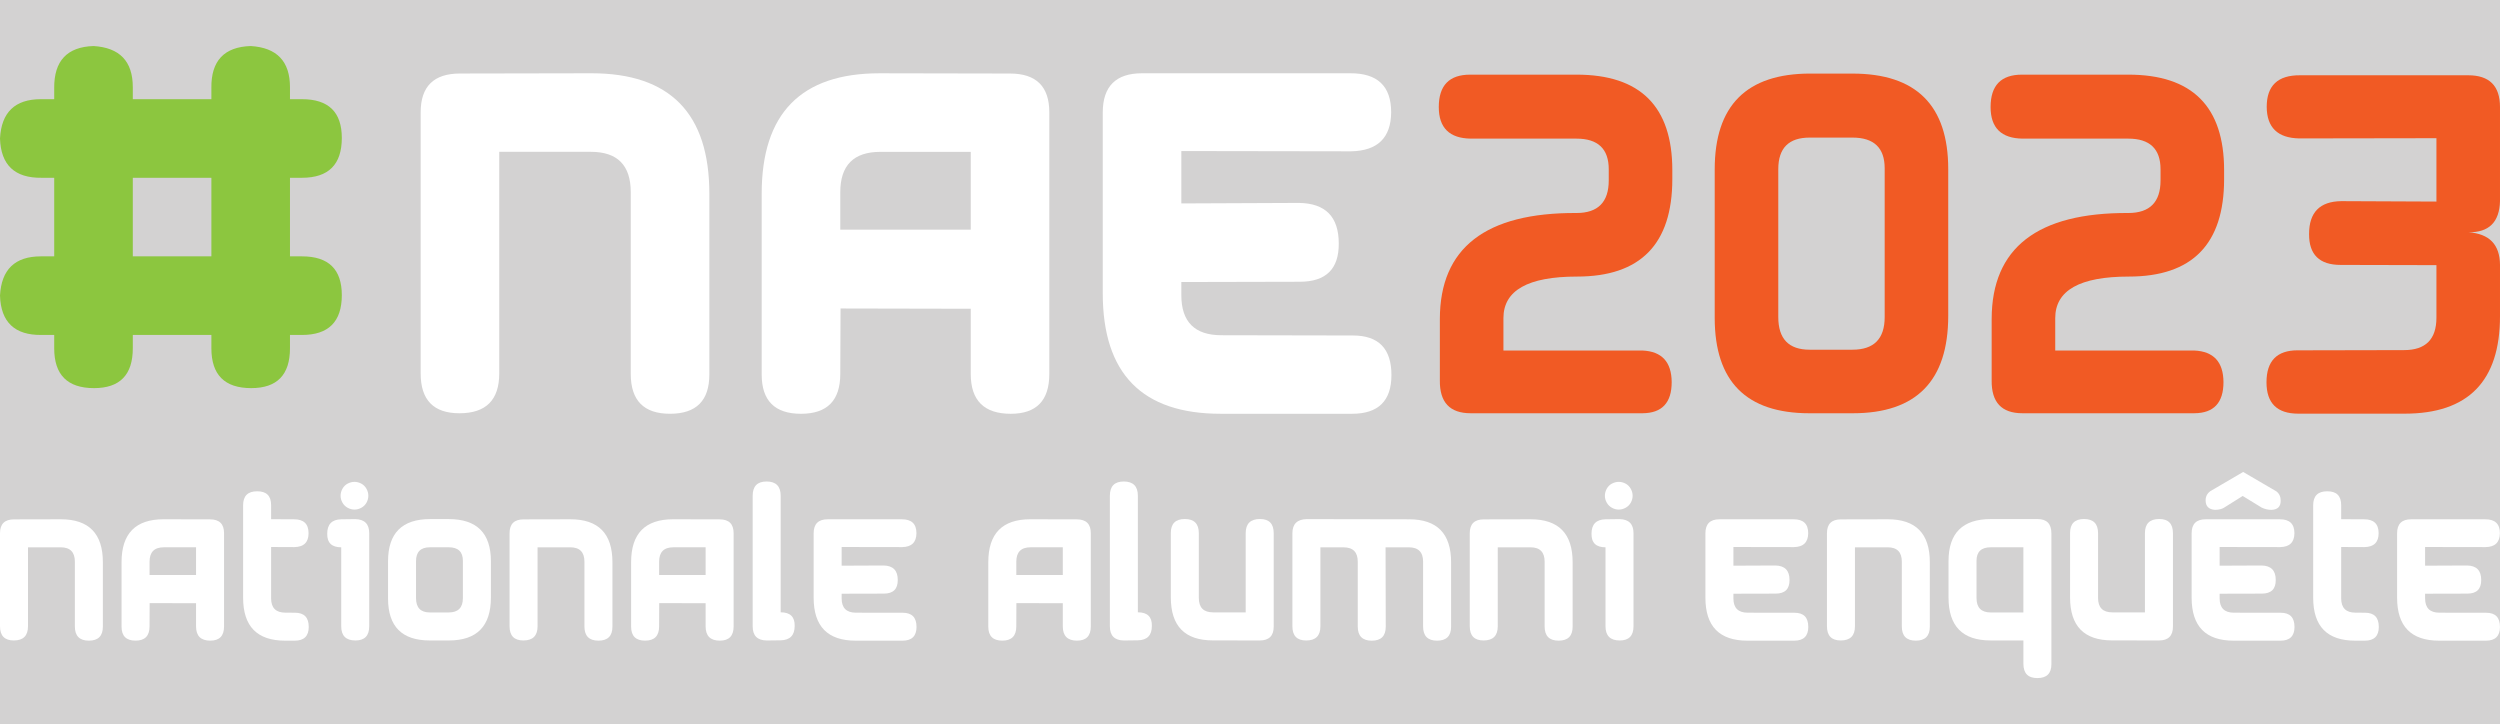 <svg xmlns="http://www.w3.org/2000/svg" id="uuid-e4f3c5ed-666a-4d2e-ad11-2e8ec323f57d" width="51.786mm" height="15mm" viewBox="0 0 146.796 42.52"><defs><style>.uuid-42569cfb-3311-47b9-836c-cf2d88341877{fill:#f15a24;}.uuid-e46c7e7b-4df8-4e19-a7a8-bcc55287816f{fill:#fff;}.uuid-87d2eba0-f9d1-42f7-a4f4-d6de1736f738{fill:#8cc63f;}.uuid-cf27f567-9d07-4b03-9adf-9e201f6f7991{fill:#d3d2d2;}</style></defs><rect class="uuid-cf27f567-9d07-4b03-9adf-9e201f6f7991" x="-.393" width="147.189" height="42.52"></rect><path class="uuid-87d2eba0-f9d1-42f7-a4f4-d6de1736f738" d="m20.071,8.101c0,1.559-.779,2.338-2.338,2.338H2.445c-1.579.021-2.395-.748-2.445-2.308.081-1.538.881-2.307,2.399-2.307h15.334c1.559,0,2.338.759,2.338,2.276Zm0,9.229c0,1.559-.779,2.338-2.338,2.338H2.445c-1.579.021-2.395-.748-2.445-2.308.081-1.538.881-2.307,2.399-2.307h15.334c1.559,0,2.338.759,2.338,2.276Zm-14.55,5.46c-1.559,0-2.338-.779-2.338-2.338V5.164c-.011-1.59.759-2.41,2.307-2.461,1.538.092,2.308.896,2.308,2.414v15.335c0,1.559-.759,2.338-2.276,2.338Zm9.229,0c-1.559,0-2.338-.779-2.338-2.338V5.164c-.021-1.59.748-2.41,2.307-2.461,1.538.092,2.308.896,2.308,2.414v15.335c0,1.559-.759,2.338-2.276,2.338Z"></path><path class="uuid-e46c7e7b-4df8-4e19-a7a8-bcc55287816f" d="m24.701,21.928V6.593c0-1.518.77-2.276,2.308-2.276l7.721-.015c4.614,0,6.922,2.358,6.922,7.074v10.613c0,1.538-.77,2.307-2.308,2.307s-2.307-.778-2.307-2.338v-10.674c0-1.579-.779-2.369-2.338-2.369h-5.384v13.013c0,1.559-.779,2.338-2.338,2.338-1.518,0-2.276-.779-2.276-2.338Z"></path><path class="uuid-e46c7e7b-4df8-4e19-a7a8-bcc55287816f" d="m59.354,24.297c-1.568,0-2.353-.778-2.353-2.338v-3.829l-7.645-.016-.016,3.845c0,1.56-.769,2.338-2.307,2.338s-2.308-.769-2.308-2.307v-10.613c0-4.716,2.308-7.074,6.922-7.074l7.659.015c1.538,0,2.308.759,2.308,2.276v15.365c0,1.56-.754,2.338-2.262,2.338Zm-2.353-10.812v-4.568h-5.307c-1.569,0-2.354.79-2.354,2.369v2.199h7.66Z"></path><path class="uuid-e46c7e7b-4df8-4e19-a7a8-bcc55287816f" d="m81.703,22.021c0,1.518-.77,2.275-2.308,2.275h-7.721c-4.614,0-6.922-2.357-6.922-7.074V6.609c0-1.538.77-2.307,2.308-2.307h12.212c1.61-.011,2.415.753,2.415,2.291-.011,1.498-.795,2.262-2.354,2.292l-9.967-.016v3.076l6.906-.03c1.559.021,2.338.814,2.338,2.384.01,1.497-.754,2.245-2.292,2.245l-6.952.016v.77c0,1.568.784,2.354,2.354,2.354l7.721.015c1.508,0,2.262.774,2.262,2.323Z"></path><path class="uuid-42569cfb-3311-47b9-836c-cf2d88341877" d="m86.326,4.383h6.246c3.749,0,5.624,1.87,5.624,5.611v.522c0,3.816-1.866,5.724-5.6,5.724-2.878,0-4.317.813-4.317,2.438v1.904h8.162c1.137.05,1.709.668,1.718,1.854,0,1.211-.568,1.821-1.705,1.829h-10.104c-1.219,0-1.82-.643-1.804-1.929v-3.608c.008-4.172,2.684-6.246,8.025-6.221,1.261,0,1.892-.639,1.892-1.916v-.647c0-1.202-.631-1.804-1.892-1.804h-6.209c-1.252-.017-1.879-.635-1.879-1.854,0-1.269.614-1.903,1.842-1.903Z"></path><path class="uuid-42569cfb-3311-47b9-836c-cf2d88341877" d="m106.297,4.321h2.476c3.749,0,5.624,1.871,5.624,5.612v8.609c0,3.816-1.866,5.724-5.6,5.724h-2.55c-3.708,0-5.562-1.866-5.562-5.599v-8.723c0-3.749,1.871-5.624,5.612-5.624Zm-.038,3.758c-1.228,0-1.841.618-1.841,1.854v8.684c0,1.278.613,1.917,1.841,1.917h2.514c1.261,0,1.892-.639,1.892-1.917v-8.734c0-1.202-.631-1.804-1.892-1.804h-2.514Z"></path><path class="uuid-42569cfb-3311-47b9-836c-cf2d88341877" d="m118.727,4.383h6.245c3.75,0,5.624,1.87,5.624,5.611v.522c0,3.816-1.866,5.724-5.599,5.724-2.879,0-4.317.813-4.317,2.438v1.904h8.162c1.136.05,1.709.668,1.717,1.854,0,1.211-.568,1.821-1.704,1.829h-10.104c-1.22,0-1.821-.643-1.804-1.929v-3.608c.008-4.172,2.683-6.246,8.024-6.221,1.261,0,1.892-.639,1.892-1.916v-.647c0-1.202-.631-1.804-1.892-1.804h-6.208c-1.253-.017-1.879-.635-1.879-1.854,0-1.269.613-1.903,1.842-1.903Z"></path><path class="uuid-42569cfb-3311-47b9-836c-cf2d88341877" d="m134.914,20.571l6.246-.013c1.269,0,1.903-.635,1.903-1.903v-3.086l-5.624-.013c-1.244,0-1.862-.605-1.854-1.816,0-1.27.63-1.912,1.891-1.929l5.587.025v-3.721l-8.062.013c-1.261-.025-1.896-.643-1.903-1.854,0-1.244.65-1.862,1.953-1.854h9.879c1.244,0,1.866.622,1.866,1.866v5.524c-.033,1.236-.651,1.846-1.854,1.829,1.228.083,1.846.722,1.854,1.916v3.012c0,3.815-1.866,5.723-5.599,5.723h-6.246c-1.244,0-1.866-.613-1.866-1.841,0-1.253.609-1.879,1.829-1.879Z"></path><path class="uuid-e46c7e7b-4df8-4e19-a7a8-bcc55287816f" d="m0,36.774v-5.465c0-.542.274-.812.822-.812l2.751-.006c1.645,0,2.467.841,2.467,2.522v3.783c0,.548-.274.822-.822.822s-.822-.278-.822-.833v-3.804c0-.563-.278-.844-.833-.844h-1.919v4.637c0,.556-.278.833-.833.833C.271,37.607 0,37.33 0,36.774Z"></path><path class="uuid-e46c7e7b-4df8-4e19-a7a8-bcc55287816f" d="m12.351,37.618c-.559,0-.839-.278-.839-.833v-1.365l-2.725-.006-.006,1.37c0,.555-.274.833-.822.833-.548,0-.822-.274-.822-.822v-3.783c0-1.681.822-2.522,2.467-2.522l2.73.006c.548,0,.822.27.822.812v5.476c0,.555-.269.833-.806.833Zm-.839-3.854v-1.628h-1.891c-.559,0-.839.281-.839.844v.784h2.73Z"></path><path class="uuid-e46c7e7b-4df8-4e19-a7a8-bcc55287816f" d="m18.129,36.808c0,.54-.274.811-.822.811h-.565c-1.644,0-2.467-.841-2.467-2.522v-5.427c0-.548.274-.822.822-.822.552-.004.826.27.822.822v.816l1.338.006c.574-.003.861.269.861.817,0,.534-.278.806-.834.816l-1.365-.006v3.016c0,.558.28.839.839.839l.559.004c.541,0,.811.276.811.829Z"></path><path class="uuid-e46c7e7b-4df8-4e19-a7a8-bcc55287816f" d="m20.87,37.607c-.556,0-.834-.277-.834-.833v-4.637c-.556,0-.83-.265-.822-.795,0-.555.274-.839.822-.85l.822-.011c.548.011.822.287.822.829v5.465c0,.556-.271.833-.811.833Zm-.458-9.21c-.13.07-.231.17-.304.303-.073.131-.109.268-.109.41,0,.139.036.274.109.404.073.129.174.23.302.3.128.072.263.108.406.108.138,0,.273-.036.403-.108.13-.071.23-.172.302-.3.071-.13.107-.265.107-.404,0-.142-.036-.279-.11-.41-.073-.132-.174-.233-.304-.303-.13-.068-.262-.103-.397-.103-.139,0-.274.035-.403.103Z"></path><path class="uuid-e46c7e7b-4df8-4e19-a7a8-bcc55287816f" d="m25.256,30.48h1.091c1.652,0,2.478.825,2.478,2.473v2.133c0,1.681-.822,2.521-2.467,2.521h-1.123c-1.634,0-2.45-.822-2.45-2.467v-2.182c0-1.652.824-2.478,2.472-2.478Zm-.016,1.656c-.541,0-.812.272-.812.817v2.165c0,.563.271.844.812.844h1.107c.556,0,.833-.281.833-.844v-2.188c0-.53-.278-.795-.833-.795h-1.107Z"></path><path class="uuid-e46c7e7b-4df8-4e19-a7a8-bcc55287816f" d="m29.921,36.774v-5.465c0-.542.274-.812.822-.812l2.751-.006c1.645,0,2.467.841,2.467,2.522v3.783c0,.548-.274.822-.822.822s-.822-.278-.822-.833v-3.804c0-.563-.278-.844-.833-.844h-1.919v4.637c0,.556-.278.833-.833.833-.541,0-.811-.277-.811-.833Z"></path><path class="uuid-e46c7e7b-4df8-4e19-a7a8-bcc55287816f" d="m42.272,37.618c-.559,0-.839-.278-.839-.833v-1.365l-2.725-.006-.006,1.37c0,.555-.274.833-.822.833-.548,0-.822-.274-.822-.822v-3.783c0-1.681.822-2.522,2.467-2.522l2.73.006c.548,0,.822.27.822.812v5.476c0,.555-.269.833-.806.833Zm-.839-3.854v-1.628h-1.891c-.559,0-.839.281-.839.844v.784h2.73Z"></path><path class="uuid-e46c7e7b-4df8-4e19-a7a8-bcc55287816f" d="m45.007,28.272c.556,0,.833.28.833.839v6.842c.559,0,.834.267.822.801,0,.552-.274.833-.822.844l-.822.01c-.548-.007-.822-.283-.822-.827v-7.669c0-.558.27-.839.811-.839Z"></path><path class="uuid-e46c7e7b-4df8-4e19-a7a8-bcc55287816f" d="m53.817,36.808c0,.54-.274.811-.822.811h-2.752c-1.644,0-2.467-.841-2.467-2.522v-3.782c0-.548.274-.823.822-.823h4.353c.574-.003.861.269.861.817-.004.534-.283.806-.839.816l-3.553-.006v1.097l2.462-.011c.556.008.833.292.833.85.004.534-.269.801-.817.801l-2.478.006v.275c0,.558.28.839.839.839l2.751.004c.538,0,.806.276.806.829Z"></path><path class="uuid-e46c7e7b-4df8-4e19-a7a8-bcc55287816f" d="m63.245,37.618c-.559,0-.839-.278-.839-.833v-1.365l-2.725-.006-.006,1.37c0,.555-.274.833-.822.833-.548,0-.822-.274-.822-.822v-3.783c0-1.681.822-2.522,2.467-2.522l2.73.006c.548,0,.822.27.822.812v5.476c0,.555-.269.833-.806.833Zm-.839-3.854v-1.628h-1.891c-.559,0-.839.281-.839.844v.784h2.73Z"></path><path class="uuid-e46c7e7b-4df8-4e19-a7a8-bcc55287816f" d="m65.981,28.272c.556,0,.833.28.833.839v6.842c.559,0,.834.267.822.801,0,.552-.274.833-.822.844l-.822.01c-.548-.007-.822-.283-.822-.827v-7.669c0-.558.27-.839.811-.839Z"></path><path class="uuid-e46c7e7b-4df8-4e19-a7a8-bcc55287816f" d="m74.79,31.309v5.487c0,.54-.274.811-.822.811l-2.752-.004c-1.644,0-2.467-.841-2.467-2.523v-3.782c0-.548.274-.822.822-.822.548,0,.822.277.822.833v3.804c0,.563.28.844.839.844h1.913v-4.649c0-.556.28-.833.839-.833.538,0,.806.277.806.833Z"></path><path class="uuid-e46c7e7b-4df8-4e19-a7a8-bcc55287816f" d="m82.739,30.492c1.645,0,2.467.841,2.467,2.522v3.783c0,.548-.274.822-.822.822-.548,0-.822-.278-.822-.833v-3.804c0-.563-.28-.844-.839-.844h-1.365l.011,4.66c0,.548-.274.822-.822.822-.548,0-.822-.278-.822-.833v-3.804c0-.563-.278-.844-.834-.844h-1.359v4.637c0,.556-.278.833-.833.833-.541,0-.811-.277-.811-.833v-5.465c0-.542.28-.817.839-.829l6.014.011Z"></path><path class="uuid-e46c7e7b-4df8-4e19-a7a8-bcc55287816f" d="m86.302,36.774v-5.465c0-.542.274-.812.822-.812l2.751-.006c1.645,0,2.467.841,2.467,2.522v3.783c0,.548-.274.822-.822.822s-.822-.278-.822-.833v-3.804c0-.563-.278-.844-.833-.844h-1.919v4.637c0,.556-.278.833-.833.833-.541,0-.811-.277-.811-.833Z"></path><path class="uuid-e46c7e7b-4df8-4e19-a7a8-bcc55287816f" d="m95.107,37.607c-.556,0-.834-.277-.834-.833v-4.637c-.556,0-.83-.265-.822-.795,0-.555.274-.839.822-.85l.822-.011c.548.011.822.287.822.829v5.465c0,.556-.271.833-.811.833Zm-.458-9.21c-.13.07-.231.17-.304.303-.073.131-.109.268-.109.41,0,.139.036.274.109.404.073.129.174.23.302.3.128.072.263.108.406.108.138,0,.273-.036.403-.108.13-.071.23-.172.302-.3.071-.13.107-.265.107-.404,0-.142-.036-.279-.11-.41-.073-.132-.174-.233-.304-.303-.13-.068-.262-.103-.397-.103-.139,0-.274.035-.403.103Z"></path><path class="uuid-e46c7e7b-4df8-4e19-a7a8-bcc55287816f" d="m106.18,36.808c0,.54-.274.811-.822.811h-2.752c-1.644,0-2.467-.841-2.467-2.522v-3.782c0-.548.274-.823.822-.823h4.353c.574-.003.861.269.861.817-.004.534-.283.806-.839.816l-3.553-.006v1.097l2.462-.011c.556.008.833.292.833.85.004.534-.269.801-.817.801l-2.478.006v.275c0,.558.28.839.839.839l2.751.004c.538,0,.806.276.806.829Z"></path><path class="uuid-e46c7e7b-4df8-4e19-a7a8-bcc55287816f" d="m107.276,36.774v-5.465c0-.542.274-.812.822-.812l2.751-.006c1.645,0,2.467.841,2.467,2.522v3.783c0,.548-.274.822-.822.822s-.822-.278-.822-.833v-3.804c0-.563-.278-.844-.833-.844h-1.919v4.637c0,.556-.278.833-.833.833-.541,0-.811-.277-.811-.833Z"></path><path class="uuid-e46c7e7b-4df8-4e19-a7a8-bcc55287816f" d="m120.455,31.319v7.68c0,.545-.274.817-.822.817s-.822-.279-.822-.839v-1.371h-1.93c-1.644,0-2.467-.84-2.467-2.521v-2.133c0-1.648.827-2.473,2.483-2.473h2.751c.538,0,.806.28.806.839Zm-3.563.817c-.556,0-.834.265-.834.795v2.188c0,.563.28.844.839.844h1.913v-3.827h-1.918Z"></path><path class="uuid-e46c7e7b-4df8-4e19-a7a8-bcc55287816f" d="m127.592,31.309v5.487c0,.54-.274.811-.822.811l-2.752-.004c-1.644,0-2.467-.841-2.467-2.523v-3.782c0-.548.274-.822.822-.822.548,0,.822.277.822.833v3.804c0,.563.28.844.839.844h1.913v-4.649c0-.556.28-.833.839-.833.538,0,.806.277.806.833Z"></path><path class="uuid-e46c7e7b-4df8-4e19-a7a8-bcc55287816f" d="m134.73,36.808c0,.54-.274.811-.822.811h-2.752c-1.644,0-2.467-.841-2.467-2.522v-3.782c0-.548.274-.823.822-.823h4.353c.574-.003.861.269.861.817-.004.534-.283.806-.839.816l-3.553-.006v1.097l2.462-.011c.556.008.833.292.833.85.004.534-.269.801-.817.801l-2.478.006v.275c0,.558.28.839.839.839l2.751.004c.538,0,.806.276.806.829Zm-5.219-7.434c-.004.351.181.539.553.564.226-.003.408-.049.543-.137l1.08-.679,1.118.685c.186.087.374.131.565.131.366-.01.548-.188.548-.531.003-.238-.081-.422-.252-.554l-1.951-1.14-1.925,1.125c-.186.135-.279.314-.279.537Z"></path><path class="uuid-e46c7e7b-4df8-4e19-a7a8-bcc55287816f" d="m139.68,36.808c0,.54-.274.811-.822.811h-.565c-1.644,0-2.467-.841-2.467-2.522v-5.427c0-.548.274-.822.822-.822.552-.004.826.27.822.822v.816l1.338.006c.574-.003.861.269.861.817,0,.534-.278.806-.834.816l-1.365-.006v3.016c0,.558.28.839.839.839l.559.004c.541,0,.811.276.811.829Z"></path><path class="uuid-e46c7e7b-4df8-4e19-a7a8-bcc55287816f" d="m146.795,36.808c0,.54-.274.811-.822.811h-2.752c-1.644,0-2.467-.841-2.467-2.522v-3.782c0-.548.274-.823.822-.823h4.353c.574-.003.861.269.861.817-.004.534-.283.806-.839.816l-3.553-.006v1.097l2.462-.011c.556.008.833.292.833.85.004.534-.269.801-.817.801l-2.478.006v.275c0,.558.28.839.839.839l2.751.004c.538,0,.806.276.806.829Z"></path></svg>